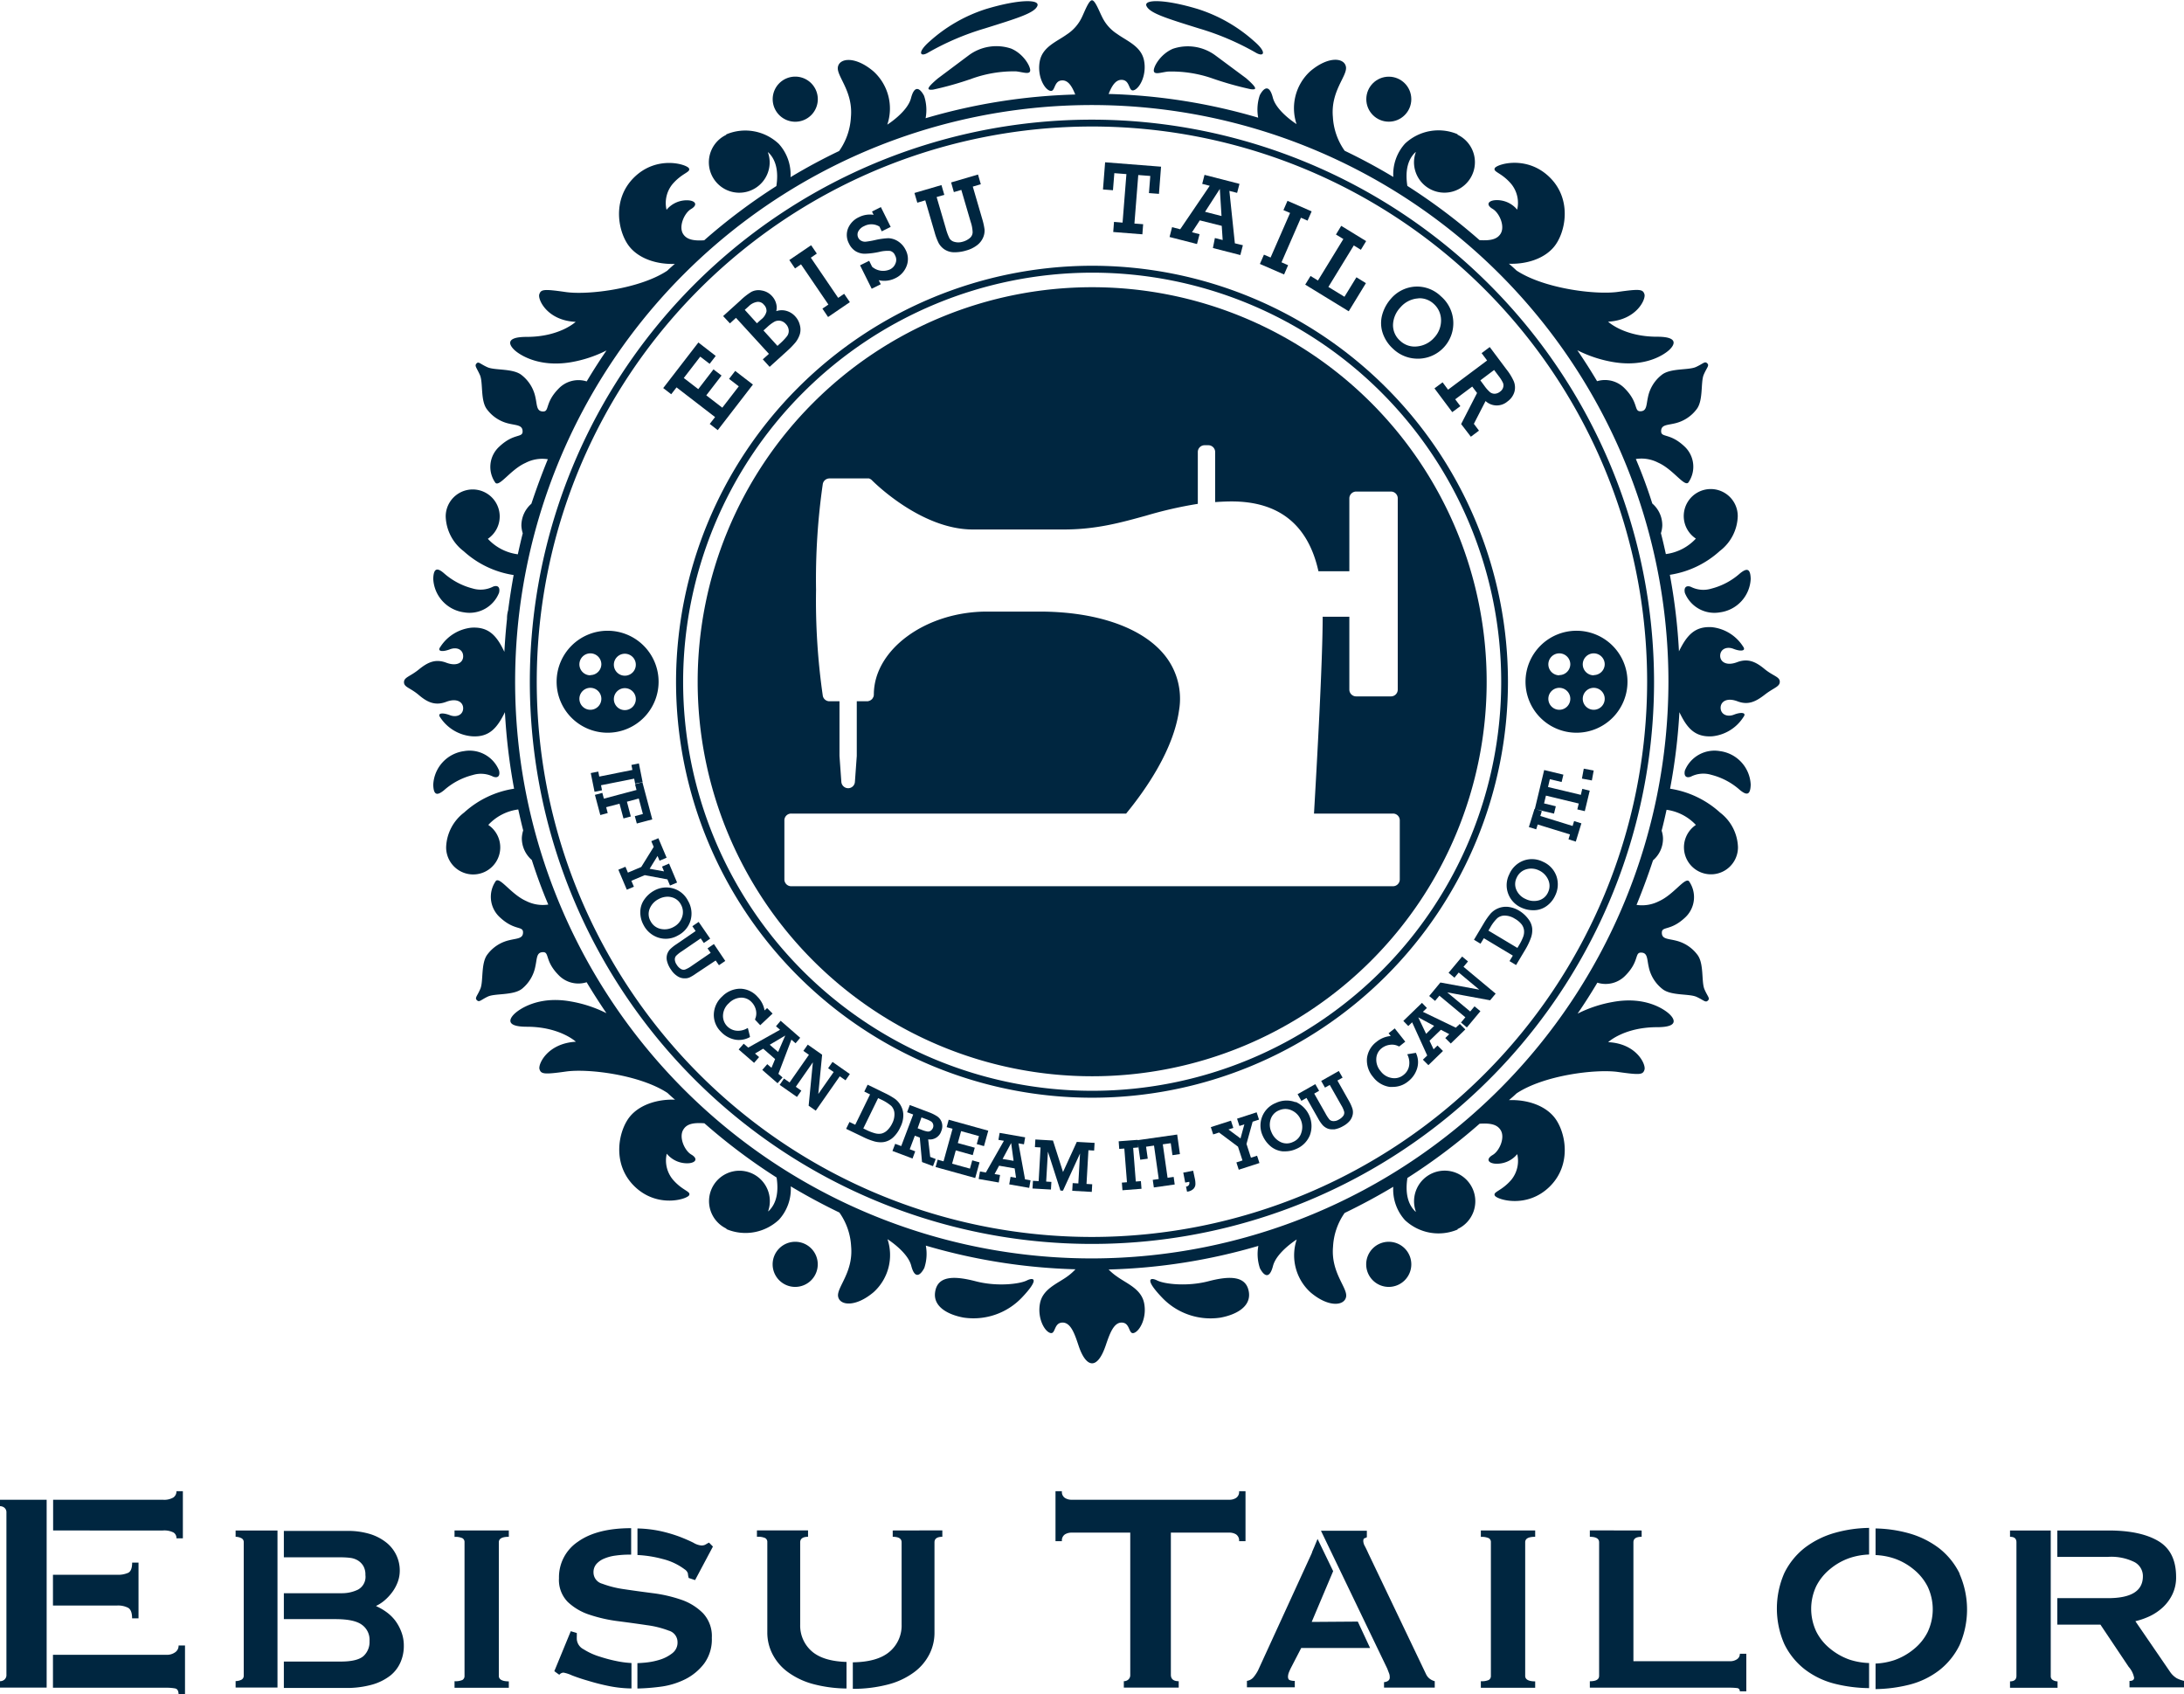 <svg xmlns="http://www.w3.org/2000/svg" viewBox="0 0 397.94 308.72"><defs><style>.cls-1{fill:#002640;}</style></defs><g id="レイヤー_2" data-name="レイヤー 2"><g id="背景"><path class="cls-1" d="M82.82,306.31a3.17,3.17,0,0,0,1.43-.22.82.82,0,0,0,.39-.75V281a.8.8,0,0,0-.39-.75,3,3,0,0,0-1.43-.23v-1.17h9.89V280c-1.21,0-1.82.32-1.82,1v24.34c0,.65.61,1,1.82,1v1.17H82.82Z"/><path class="cls-1" d="M213.34,305.14c0,.78.48,1.17,1.43,1.17v1.17h-10v-1.17a1.22,1.22,0,0,0,.81-.29,1.08,1.08,0,0,0,.36-.88v-25.9H195.18a2.29,2.29,0,0,0-1.14.32,1.31,1.31,0,0,0-.55,1.24h-1.17v-9.11h1.17a1.29,1.29,0,0,0,.55,1.23,2.2,2.2,0,0,0,1.14.33h28.9a2.2,2.2,0,0,0,1.14-.33,1.31,1.31,0,0,0,.55-1.23h1.17v9.11h-1.17a1.34,1.34,0,0,0-.55-1.24,2.29,2.29,0,0,0-1.14-.32H213.34Z"/><path class="cls-1" d="M299.12,278.85V280c-1,0-1.5.32-1.5,1v21.67h17.57a2.22,2.22,0,0,0,1.3-.36,1.14,1.14,0,0,0,.52-1h1.18v6.84H317a.53.53,0,0,0-.52-.59,11.28,11.28,0,0,0-1.3-.07H289.68v-1.17c1.13,0,1.69-.32,1.69-1V281c0-.66-.56-1-1.69-1v-1.17Z"/><path class="cls-1" d="M0,273.25v1.17a1.28,1.28,0,0,1,.81.29,1.08,1.08,0,0,1,.36.88v29.55a1.08,1.08,0,0,1-.36.88,1.22,1.22,0,0,1-.81.29v1.17H8.5V273.25Z"/><path class="cls-1" d="M29.68,278.85a3.73,3.73,0,0,1,1.92.36,1.17,1.17,0,0,1,.55,1.07h1.17v-8.59H32.15a1.35,1.35,0,0,1-.55,1.14,3.28,3.28,0,0,1-1.92.42h-20v5.6Z"/><path class="cls-1" d="M21.35,292.52a4,4,0,0,1,2,.42q.72.42.72,1.92h1.17V284.7H24.08q0,1.5-.72,1.86a4.54,4.54,0,0,1-2,.36H9.65v5.6Z"/><path class="cls-1" d="M32.54,299.8a1.44,1.44,0,0,1-.62,1.24,2.56,2.56,0,0,1-1.59.46H9.65v6H30.33a8.46,8.46,0,0,1,1.59.13c.42.09.62.46.62,1.11h1.17V299.8Z"/><path class="cls-1" d="M42.93,278.85V280a2.29,2.29,0,0,1,1,.23.77.77,0,0,1,.48.75v24.34a.79.79,0,0,1-.48.75,2.42,2.42,0,0,1-1,.22v1.17h7.63V278.85Z"/><path class="cls-1" d="M73.13,297.33A8.27,8.27,0,0,0,72,295.25a7.71,7.71,0,0,0-1.62-1.56,10.08,10.08,0,0,0-1.83-1.05v-.06a7,7,0,0,0,1.53-1,9.14,9.14,0,0,0,1.37-1.47,7.47,7.47,0,0,0,1-1.82,6,6,0,0,0,.39-2.18,6.49,6.49,0,0,0-2.37-5,9.11,9.11,0,0,0-3-1.6,13.75,13.75,0,0,0-4.26-.58H51.72v4.81H62.26a13.61,13.61,0,0,1,1.56.1,3.53,3.53,0,0,1,1.37.46,3,3,0,0,1,1,1,3.11,3.11,0,0,1,.39,1.66,2.65,2.65,0,0,1-1.36,2.67,6.68,6.68,0,0,1-2.93.65H51.72V295h9.37c2.25,0,3.86.32,4.81,1a3.36,3.36,0,0,1,1.43,3,3.47,3.47,0,0,1-1.1,2.73c-.74.65-2.11,1-4.1,1H51.72v4.81H62.91a17.18,17.18,0,0,0,4.91-.61,9.73,9.73,0,0,0,3.32-1.66A6.36,6.36,0,0,0,73,302.8a7.37,7.37,0,0,0,.58-2.93A7,7,0,0,0,73.13,297.33Z"/><path class="cls-1" d="M337,302.38a11.53,11.53,0,0,1-3.54-2,9.45,9.45,0,0,1-2.51-3.09,9.7,9.7,0,0,1,0-8.33,9.66,9.66,0,0,1,2.51-3.09,11.31,11.31,0,0,1,3.54-2,12.41,12.41,0,0,1,3.56-.64v-4.85a24.09,24.09,0,0,0-6.23.9,16.39,16.39,0,0,0-5.5,2.73,13.25,13.25,0,0,0-3.71,4.59,16.09,16.09,0,0,0,0,12.95,13.07,13.07,0,0,0,3.71,4.59,15,15,0,0,0,5.5,2.64,26.49,26.49,0,0,0,6.23.79V303A12.76,12.76,0,0,1,337,302.38Z"/><path class="cls-1" d="M357.05,286.69a13.25,13.25,0,0,0-3.71-4.59,16.39,16.39,0,0,0-5.5-2.73,24.15,24.15,0,0,0-6.1-.89v4.85a12.28,12.28,0,0,1,3.43.63,11.31,11.31,0,0,1,3.54,2,9.66,9.66,0,0,1,2.51,3.09,9.7,9.7,0,0,1,0,8.33,9.45,9.45,0,0,1-2.51,3.09,11.53,11.53,0,0,1-3.54,2,12.65,12.65,0,0,1-3.43.63v4.65a26.66,26.66,0,0,0,6.1-.79,15,15,0,0,0,5.5-2.64,13.07,13.07,0,0,0,3.71-4.59,16.09,16.09,0,0,0,0-12.95Z"/><path class="cls-1" d="M366.24,278.85V280c.78,0,1.17.32,1.17,1v24.34c0,.65-.39,1-1.17,1v1.17h8.66v-1.17a1.74,1.74,0,0,1-.82-.22.8.8,0,0,1-.42-.75V296h0V278.85Z"/><path class="cls-1" d="M396.6,305.76a3.93,3.93,0,0,1-1.14-1.07l-6.38-9.31a13.68,13.68,0,0,0,2.67-.94,9.59,9.59,0,0,0,2.38-1.63,7.89,7.89,0,0,0,1.72-2.38,7.08,7.08,0,0,0,.65-3.12q0-4.62-3.25-6.54t-9.05-1.92h-9.34v4.81h9.21a9.51,9.51,0,0,1,4.85.95,2.89,2.89,0,0,1,1.53,2.57c0,2.69-2.12,4-6.38,4h-9.21V296h7.85l5.14,7.68a4.21,4.21,0,0,1,1,2c0,.39-.28.58-.84.58v1.17h10v-1.17A5.47,5.47,0,0,1,396.6,305.76Z"/><path class="cls-1" d="M120.76,284.05a11.05,11.05,0,0,1,4,1.89,1.35,1.35,0,0,1,.59.78c0,.26.08.52.13.78l1.17.39,3.25-6.11-.71-.72a7,7,0,0,0-.65.36,1.51,1.51,0,0,1-.78.16,3.41,3.41,0,0,1-1.4-.49c-.63-.32-1.45-.68-2.44-1.07a26.46,26.46,0,0,0-3.68-1.08,22.44,22.44,0,0,0-4.09-.46v4.84A21.4,21.4,0,0,1,120.76,284.05Z"/><path class="cls-1" d="M112.78,302.73a27.28,27.28,0,0,1-3.45-.88,11.93,11.93,0,0,1-3-1.36,2.24,2.24,0,0,1-1.23-1.79,6.13,6.13,0,0,1,0-.62c0-.2,0-.38,0-.55L104,297.2l-3,7.29.91.65a1,1,0,0,1,.78-.39,6.42,6.42,0,0,1,1.5.49c.82.32,1.83.67,3,1a39.1,39.1,0,0,0,4,1,21.89,21.89,0,0,0,3.87.39V303A17.83,17.83,0,0,1,112.78,302.73Z"/><path class="cls-1" d="M124.14,291.47a25.79,25.79,0,0,0-5.21-1.2c-1.86-.24-3.6-.48-5.2-.72a18.71,18.71,0,0,1-4-1,2.13,2.13,0,0,1-1.59-2.05,2.27,2.27,0,0,1,.52-1.53,3.79,3.79,0,0,1,1.43-1,7.78,7.78,0,0,1,2.09-.55,17.64,17.64,0,0,1,2.47-.17H115v-4.82h0q-6.25,0-9.7,2.47a7.77,7.77,0,0,0-3.45,6.64,5.71,5.71,0,0,0,1.6,4.33,10.46,10.46,0,0,0,4,2.34,27.06,27.06,0,0,0,5.21,1.17c1.86.24,3.6.48,5.2.72a17.43,17.43,0,0,1,4,1,2.17,2.17,0,0,1,1.59,2.08,2.42,2.42,0,0,1-.91,2,7,7,0,0,1-2.21,1.18,12.79,12.79,0,0,1-2.64.55c-.58.06-1.09.09-1.55.11v4.62a37.65,37.65,0,0,0,4.09-.31,14.25,14.25,0,0,0,4.59-1.36,10,10,0,0,0,3.48-2.87,7.46,7.46,0,0,0,1.4-4.68,6.1,6.1,0,0,0-1.6-4.49A10.22,10.22,0,0,0,124.14,291.47Z"/><path class="cls-1" d="M252.76,304c.14.35.24.63.33.85a1.88,1.88,0,0,1,.13.72.73.73,0,0,1-.36.71,1.42,1.42,0,0,1-.68.2v1h9.24v-1.17a2.68,2.68,0,0,1-.84-.39,2.27,2.27,0,0,1-.72-.84L249.31,283c-.21-.48-.42-.9-.61-1.27a2.06,2.06,0,0,1-.3-.95c0-.3.08-.47.23-.52a1.23,1.23,0,0,0,.42-.19v-1.17h-8.36Z"/><path class="cls-1" d="M239,295.51l3.91-9.25-2.84-5.87-.57,1.38a.08.08,0,0,1,0,0l-.43,1,0,.08h0l-.16.36-9.7,21.16a7,7,0,0,1-.74,1.13,1.94,1.94,0,0,1-1.27.75v1.17h8.72v-1.17a2.44,2.44,0,0,1-.91-.13c-.22-.08-.33-.3-.33-.65a2.41,2.41,0,0,1,.16-.75,10.27,10.27,0,0,1,.43-.94l1.82-3.52h12.55l-2.24-4.81Z"/><path class="cls-1" d="M162.66,278.85V280c1.08,0,1.62.33,1.62,1V296a6.22,6.22,0,0,1-2.27,5c-1.46,1.21-3.68,1.83-6.62,1.87v4.83a25.09,25.09,0,0,0,6.45-.8,13.81,13.81,0,0,0,4.75-2.25,9.34,9.34,0,0,0,2.77-3.29,8.6,8.6,0,0,0,.91-3.87V281c0-.66.48-1,1.43-1v-1.17Z"/><path class="cls-1" d="M148.08,301a6.2,6.2,0,0,1-2.28-5V281c0-.65.48-1,1.43-1v-1.17h-9.31V280a3.21,3.21,0,0,1,1.5.23.8.8,0,0,1,.39.75v16.46a8.6,8.6,0,0,0,.91,3.87,9.34,9.34,0,0,0,2.77,3.29,13.9,13.9,0,0,0,4.75,2.25,24.51,24.51,0,0,0,6,.79v-4.84C151.53,302.72,149.46,302.12,148.08,301Z"/><path class="cls-1" d="M269.82,306.31a3.19,3.19,0,0,0,1.44-.22.82.82,0,0,0,.39-.75V281a.8.8,0,0,0-.39-.75,3.16,3.16,0,0,0-1.44-.23v-1.17h9.9V280c-1.22,0-1.82.32-1.82,1v24.34c0,.65.6,1,1.82,1v1.17h-9.9Z"/><path class="cls-1" d="M144.89,22.18a4.11,4.11,0,1,0-4.1-4.11A4.11,4.11,0,0,0,144.89,22.18Z"/><path class="cls-1" d="M84.57,111.57A5.78,5.78,0,0,0,90.93,108c.25-1.05-.28-1.43-1.08-1.12a5,5,0,0,1-3.72.34,12.63,12.63,0,0,1-5.25-2.79c-1.16-1-1.87-1-1.94,1A6.47,6.47,0,0,0,84.57,111.57Z"/><circle class="cls-1" cx="253.05" cy="18.07" r="4.1"/><path class="cls-1" d="M321.51,121.89c-1.57-1.3-3-2-5-1.24s-3.14-.11-3.08-1.25,1.19-1.67,2.43-1.18,2.38.43,1.73-.44a7.71,7.71,0,0,0-5.67-3.51c-3.18-.2-4.6,1.56-6,4.4a106.37,106.37,0,0,0-1.66-13.94,17.46,17.46,0,0,0,9.1-4.34,8.26,8.26,0,0,0,3.27-6.34A4.92,4.92,0,1,0,309,98.13a9,9,0,0,1-5.47,2.82c-.28-1.28-.57-2.55-.9-3.81a5,5,0,0,0,.25-1.4,5.22,5.22,0,0,0-1.82-4c-.87-2.75-1.87-5.46-3-8.11a6.63,6.63,0,0,1,4.08.67c2.69,1.19,4.73,4.4,5.48,3.63a5.05,5.05,0,0,0-.73-6.62c-2.64-2.47-4.21-1.53-4.22-2.73s1.07-1.1,2.48-1.44a6.89,6.89,0,0,0,4-2.6c1.23-1.6.7-4.91,1.28-6.27s1.07-1.65.63-2.08-.71.07-2.06.68-4.67.17-6.23,1.44a6.85,6.85,0,0,0-2.51,4.1c-.31,1.42-.19,2.51-1.38,2.52s-.29-1.57-2.83-4.15A5,5,0,0,0,291,69.45q-1.71-2.88-3.6-5.64a22.9,22.9,0,0,0,6.5,2.15C300,67,303.38,64.45,304.1,63.8s2.23-2.45-2.16-2.45c-6.05,0-8.93-2.74-8.93-2.74,5.18-.28,6.91-4.1,6.62-5s-.79-1-4.82-.43-13.45-.57-18.49-3.89c-.44-.42-.91-.84-1.39-1.24h0c3.21.12,6.43-.91,8.22-3.08,2.08-2.51,3.39-8.57-.79-12.67s-9.65-2.38-10-1.66,1.23.79,3,2.88a5.44,5.44,0,0,1,1.08,4.68,4.78,4.78,0,0,0-4.11-1.72c-1.22.14-1.58.86-.36,1.58s2.31,3.17,1.44,4.54c-.6.94-1.7,1.29-3.83,1.15a107.51,107.51,0,0,0-13.15-9.88c-.4-2.57,0-4.63,1.33-6a2.11,2.11,0,0,1,.23-.19,5.44,5.44,0,0,0-.35,1.86,5.55,5.55,0,1,0,7.93-5l0-.09A8.91,8.91,0,0,0,256,26.17a8.35,8.35,0,0,0-2.13,6.07q-4.31-2.59-8.86-4.77a11.74,11.74,0,0,1-2.15-6.16c-.43-4.75,2.67-7.48,2.38-9.14s-3.17-2-6.48.79a9.13,9.13,0,0,0-2.52,9.65s-3.67-2.3-4.32-4.82-1.66-1.8-2.38-.44a8.21,8.21,0,0,0-.29,4.09A106.65,106.65,0,0,0,202,17.12c.57-1.45,1.27-2.63,2.42-2.57,1.59.07,1.15,2.3,2.23,1.87s2.31-2.81,1.8-5.4-3.09-3.53-4.89-4.83A7.57,7.57,0,0,1,200.77,3c-.51-1-1.23-2.95-1.8-2.95s-1.3,1.94-1.8,3a7.64,7.64,0,0,1-2.81,3.24c-1.8,1.3-4.39,2.23-4.9,4.83s.72,5,1.8,5.4.65-1.8,2.24-1.87c1.15-.06,1.84,1.12,2.42,2.57a106.73,106.73,0,0,0-27.27,4.32,8.12,8.12,0,0,0-.28-4.09c-.72-1.36-1.73-2.08-2.38.44s-4.32,4.82-4.32,4.82A9.15,9.15,0,0,0,159.15,13c-3.31-2.81-6.19-2.45-6.48-.79s2.81,4.39,2.37,9.14a11.73,11.73,0,0,1-2.14,6.16q-4.56,2.18-8.86,4.77a8.3,8.3,0,0,0-2.14-6.07,8.89,8.89,0,0,0-9.58-1.72l0,.08a5.54,5.54,0,1,0,7.92,5,5.43,5.43,0,0,0-.34-1.86c.07.06.16.12.23.19,1.3,1.35,1.73,3.41,1.33,6a106.75,106.75,0,0,0-13.15,9.88c-2.13.14-3.24-.21-3.84-1.15-.86-1.37.22-3.82,1.44-4.54s.87-1.44-.36-1.58a4.76,4.76,0,0,0-4.1,1.72,5.44,5.44,0,0,1,1.08-4.68c1.8-2.09,3.38-2.16,3-2.88s-5.83-2.45-10,1.66-2.86,10.16-.79,12.67c1.79,2.17,5,3.2,8.22,3.08h0c-.48.4-.94.82-1.38,1.24-5,3.32-14.46,4.47-18.49,3.89s-4.54-.5-4.83.43,1.44,4.76,6.63,5c0,0-2.88,2.74-8.93,2.74-4.39,0-2.88,1.8-2.16,2.45S97.94,67,104,66a22.86,22.86,0,0,0,6.51-2.15q-1.89,2.76-3.61,5.64a5,5,0,0,0-5.13,1.33c-2.53,2.58-1.62,4.17-2.82,4.15s-1.07-1.1-1.38-2.52a6.9,6.9,0,0,0-2.51-4.1c-1.56-1.27-4.88-.83-6.24-1.44s-1.61-1.11-2-.68,0,.71.62,2.08.06,4.67,1.29,6.27a6.87,6.87,0,0,0,4,2.6c1.41.34,2.5.25,2.49,1.44s-1.58.26-4.22,2.73a5,5,0,0,0-.73,6.62c.75.77,2.79-2.44,5.48-3.63a6.6,6.6,0,0,1,4.07-.67c-1.09,2.65-2.08,5.36-3,8.11a5.29,5.29,0,0,0-1.82,4,5.65,5.65,0,0,0,.25,1.39c-.33,1.26-.61,2.54-.9,3.82a9,9,0,0,1-5.46-2.82,4.92,4.92,0,1,0-7.68-4.08,8.27,8.27,0,0,0,3.28,6.34,17.42,17.42,0,0,0,9.1,4.34q-.58,3.17-1,6.41a5.42,5.42,0,0,0-.21,1.46v.12q-.32,3-.48,6c-1.35-2.84-2.77-4.6-6-4.4a7.71,7.71,0,0,0-5.67,3.51c-.65.87.49.92,1.73.44s2.37,0,2.43,1.18-1.08,2-3.08,1.25-3.4-.06-5,1.24-2.7,1.4-2.7,2.32,1.14,1,2.7,2.33,3,2,5,1.24,3.13.11,3.08,1.24-1.19,1.67-2.43,1.19-2.38-.43-1.73.43A7.65,7.65,0,0,0,86,134.15c3.18.21,4.6-1.55,6-4.39a108.31,108.31,0,0,0,1.67,13.94,17.42,17.42,0,0,0-9.1,4.34,8.27,8.27,0,0,0-3.28,6.33,4.93,4.93,0,1,0,7.68-4.07,9,9,0,0,1,5.46-2.82c.29,1.27.57,2.55.9,3.81a5.65,5.65,0,0,0-.25,1.4,5.25,5.25,0,0,0,1.82,4c.88,2.76,1.87,5.46,3,8.12a6.74,6.74,0,0,1-4.07-.67c-2.69-1.2-4.73-4.41-5.48-3.64a5.05,5.05,0,0,0,.73,6.63c2.64,2.47,4.2,1.53,4.22,2.72s-1.08,1.1-2.49,1.45a6.87,6.87,0,0,0-4,2.6c-1.23,1.59-.7,4.9-1.29,6.27s-1.06,1.64-.62,2.07.7-.06,2-.67,4.68-.17,6.24-1.44A6.92,6.92,0,0,0,97.56,176c.31-1.42.18-2.5,1.38-2.52s.29,1.58,2.82,4.16a5,5,0,0,0,5.13,1.32q1.73,2.88,3.61,5.64a23.17,23.17,0,0,0-6.51-2.14c-6-1.08-9.43,1.51-10.15,2.16s-2.23,2.45,2.16,2.45c6,0,8.93,2.73,8.93,2.73-5.19.29-6.91,4.11-6.63,5s.8,1,4.83.43,13.45.58,18.49,3.9q.66.63,1.38,1.23h0c-3.2-.12-6.43.9-8.22,3.07-2.07,2.52-3.38,8.57.79,12.68s9.65,2.37,10,1.65-1.22-.79-3-2.88a5.44,5.44,0,0,1-1.08-4.68,4.77,4.77,0,0,0,4.1,1.73c1.23-.14,1.59-.86.36-1.58s-2.3-3.17-1.44-4.54c.6-1,1.71-1.3,3.84-1.15a106.75,106.75,0,0,0,13.15,9.88c.4,2.57,0,4.63-1.33,6-.07.07-.16.12-.23.19a5.54,5.54,0,1,0-7.58,3.12l0,.09a8.91,8.91,0,0,0,9.58-1.72,8.3,8.3,0,0,0,2.14-6.07q4.31,2.58,8.86,4.77a11.7,11.7,0,0,1,2.14,6.15c.44,4.75-2.66,7.49-2.37,9.15s3.17,2,6.48-.8a9.13,9.13,0,0,0,2.52-9.64s3.67,2.3,4.32,4.82,1.66,1.8,2.38.43a8.08,8.08,0,0,0,.28-4.08,106.79,106.79,0,0,0,27.27,4.31,9.88,9.88,0,0,1-1.56,1.36c-1.8,1.29-4.39,2.23-4.9,4.82s.72,5,1.8,5.4.65-1.8,2.24-1.87,2.3,2.16,3,4.25,1.58,3.17,2.45,3.17,1.73-1.08,2.45-3.17,1.44-4.32,3-4.25,1.15,2.3,2.23,1.87,2.31-2.81,1.8-5.4-3.09-3.53-4.89-4.82A9.88,9.88,0,0,1,202,231.3,106.65,106.65,0,0,0,229.28,227a8.16,8.16,0,0,0,.29,4.08c.72,1.37,1.73,2.09,2.38-.43s4.32-4.82,4.32-4.82a9.11,9.11,0,0,0,2.52,9.64c3.31,2.81,6.19,2.45,6.48.8s-2.81-4.4-2.38-9.15A11.71,11.71,0,0,1,245,221q4.54-2.19,8.86-4.77a8.35,8.35,0,0,0,2.13,6.07,8.93,8.93,0,0,0,9.59,1.72l0-.09a5.58,5.58,0,1,0-7.58-3.12c-.08-.07-.16-.12-.23-.19-1.31-1.35-1.73-3.41-1.33-6a107.51,107.51,0,0,0,13.15-9.88c2.13-.15,3.23.2,3.83,1.15.87,1.37-.21,3.82-1.44,4.54s-.86,1.44.36,1.58a4.79,4.79,0,0,0,4.11-1.73,5.44,5.44,0,0,1-1.08,4.68c-1.8,2.09-3.39,2.16-3,2.88s5.84,2.45,10-1.65,2.87-10.16.79-12.68c-1.79-2.17-5-3.19-8.22-3.07h0c.48-.4.95-.81,1.39-1.23,5-3.32,14.46-4.47,18.49-3.9s4.54.51,4.82-.43-1.44-4.75-6.62-5c0,0,2.88-2.73,8.93-2.73,4.39,0,2.88-1.8,2.16-2.45s-4.11-3.24-10.16-2.16a23.21,23.21,0,0,0-6.5,2.14q1.89-2.76,3.6-5.64a5,5,0,0,0,5.13-1.32c2.54-2.58,1.63-4.17,2.83-4.16s1.07,1.1,1.38,2.52a6.88,6.88,0,0,0,2.51,4.11c1.56,1.27,4.88.82,6.23,1.44s1.62,1.1,2.06.67-.05-.7-.63-2.07-.05-4.68-1.28-6.27a6.89,6.89,0,0,0-4-2.6c-1.41-.35-2.5-.25-2.48-1.45s1.58-.25,4.22-2.72a5.06,5.06,0,0,0,.73-6.63c-.75-.77-2.79,2.44-5.48,3.64a6.77,6.77,0,0,1-4.08.67c1.09-2.66,2.09-5.36,3-8.12a5.18,5.18,0,0,0,1.82-4,4.86,4.86,0,0,0-.25-1.4c.33-1.26.62-2.54.9-3.81A9,9,0,0,1,309,150.3a4.92,4.92,0,1,0,7.67,4.07,8.26,8.26,0,0,0-3.27-6.33,17.46,17.46,0,0,0-9.1-4.34A106.78,106.78,0,0,0,306,129.76c1.36,2.84,2.78,4.6,6,4.39a7.65,7.65,0,0,0,5.67-3.51c.65-.86-.49-.92-1.73-.43s-2.38-.05-2.43-1.19,1.08-2,3.08-1.24,3.4,0,5-1.24,2.7-1.41,2.7-2.33S323.07,123.18,321.51,121.89ZM199,229.28A105.07,105.07,0,1,1,304,124.21,105.18,105.18,0,0,1,199,229.28Z"/><path class="cls-1" d="M308.09,106.92c-.8-.31-1.33.07-1.09,1.12a5.8,5.8,0,0,0,6.37,3.53,6.45,6.45,0,0,0,5.62-6.11c-.06-2-.77-1.94-1.94-1a12.52,12.52,0,0,1-5.24,2.79A5,5,0,0,1,308.09,106.92Z"/><path class="cls-1" d="M187.09,233.3c-1.3.65-5.4,1.16-9.29.15s-7-1.08-7.42,2c-.37,2.69,2.45,4.11,5.19,4.61a12.17,12.17,0,0,0,10.58-3.6C189.46,233,188.38,232.66,187.09,233.3Z"/><path class="cls-1" d="M144.89,226.25a4.11,4.11,0,1,0,4.11,4.1A4.1,4.1,0,0,0,144.89,226.25Z"/><path class="cls-1" d="M89.85,141.5c.8.31,1.33-.06,1.08-1.12a5.79,5.79,0,0,0-6.36-3.53A6.48,6.48,0,0,0,78.94,143c.07,2,.78,1.93,1.94,1a12.52,12.52,0,0,1,5.25-2.79A5,5,0,0,1,89.85,141.5Z"/><path class="cls-1" d="M220.14,233.45c-3.89,1-8,.5-9.29-.15s-2.38-.28.94,3.17a12.16,12.16,0,0,0,10.58,3.6c2.74-.5,5.56-1.92,5.19-4.61C227.12,232.37,224,232.44,220.14,233.45Z"/><path class="cls-1" d="M253.05,226.25a4.11,4.11,0,1,0,4.1,4.1A4.11,4.11,0,0,0,253.05,226.25Z"/><path class="cls-1" d="M313.37,136.85a5.82,5.82,0,0,0-6.37,3.53c-.24,1.06.29,1.43,1.09,1.12a5,5,0,0,1,3.72-.33,12.41,12.41,0,0,1,5.24,2.79c1.17.94,1.88,1,1.94-1A6.45,6.45,0,0,0,313.37,136.85Z"/><path class="cls-1" d="M123.18,124.21A75.79,75.79,0,1,0,199,48.42,75.88,75.88,0,0,0,123.18,124.21ZM199,49.68a74.53,74.53,0,1,1-74.53,74.53A74.62,74.62,0,0,1,199,49.68Z"/><path class="cls-1" d="M199,21.8A102.42,102.42,0,1,0,301.38,124.21,102.53,102.53,0,0,0,199,21.8Zm0,203.57A101.16,101.16,0,1,1,300.12,124.21,101.27,101.27,0,0,1,199,225.37Z"/><polygon class="cls-1" points="123.27 70.58 130.29 75.99 129.32 77.24 130.78 78.37 137.09 70.19 137.19 70.07 133.96 67.58 132.84 69.03 134.61 70.39 131.61 74.28 128.69 72.03 131.37 68.55 131.47 68.42 130 67.3 127.23 70.9 124.59 68.87 127.59 64.98 129.3 66.29 130.41 64.85 127.25 62.4 120.94 70.58 120.84 70.7 122.3 71.83 123.27 70.58"/><path class="cls-1" d="M134.1,57.91l6,6.56-1.11,1,1.24,1.37,3.2-2.9a14.51,14.51,0,0,0,1.55-1.6,4.74,4.74,0,0,0,.76-1.46,3.07,3.07,0,0,0,0-1.65,3.52,3.52,0,0,0-.83-1.57,3.41,3.41,0,0,0-1.74-1.05,3.1,3.1,0,0,0-1.73.08,2.6,2.6,0,0,0,0-1.3,3.23,3.23,0,0,0-.79-1.46,3.19,3.19,0,0,0-1.86-1,2.82,2.82,0,0,0-1.89.25,11.67,11.67,0,0,0-2,1.57l-3.14,2.84L133,58.92Zm1.6-1.46.74-.66A2.73,2.73,0,0,1,138,55a1.35,1.35,0,0,1,1.18.51,1.57,1.57,0,0,1,.48,1.24,2.63,2.63,0,0,1-1,1.48l-.74.67Zm6.35,6.21-.39.36-2.55-2.81.67-.6a6.89,6.89,0,0,1,1.33-1,1.67,1.67,0,0,1,1.07-.16,1.78,1.78,0,0,1,1,.58,1.87,1.87,0,0,1,.53,1.14,1.58,1.58,0,0,1-.3,1.07A10.29,10.29,0,0,1,142.05,62.66Z"/><polygon class="cls-1" points="145.95 48.16 150.94 55.49 149.85 56.23 150.88 57.76 154.85 55.05 153.81 53.53 152.72 54.27 147.74 46.95 148.83 46.2 147.79 44.68 143.82 47.38 144.86 48.91 145.95 48.16"/><path class="cls-1" d="M155.9,45.77a3.24,3.24,0,0,0,1.7.46h0a14.57,14.57,0,0,0,2.59-.33,6.15,6.15,0,0,1,2-.18,1.31,1.31,0,0,1,.9.82,1.63,1.63,0,0,1,.08,1.44,2,2,0,0,1-1,1.1,3.07,3.07,0,0,1-3.27-.48l-.53-1.08-1.66.82,2.12,4.27,1.65-.82-.37-.74a4.5,4.5,0,0,0,3-.35,4.06,4.06,0,0,0,2.07-2.21,3.52,3.52,0,0,0-.16-2.94,3.88,3.88,0,0,0-1.4-1.59,3.49,3.49,0,0,0-1.75-.56h0a13.28,13.28,0,0,0-2.47.35,15.88,15.88,0,0,1-1.69.29,1.49,1.49,0,0,1-.78-.17,1.26,1.26,0,0,1-.56-.58,1.28,1.28,0,0,1,0-1.1,2.17,2.17,0,0,1,1.1-1,2.8,2.8,0,0,1,2.77.09l.42.87,1.63-.81-1.79-3.61-1.62.81.3.6a4.44,4.44,0,0,0-2.66.42,3.88,3.88,0,0,0-2,2.05,3.29,3.29,0,0,0,.18,2.78A3.23,3.23,0,0,0,155.9,45.77Z"/><path class="cls-1" d="M168.59,36.5l1.7,5.81a10.88,10.88,0,0,0,.75,2,3.36,3.36,0,0,0,1,1.1,3.25,3.25,0,0,0,1.68.55l.37,0a7.23,7.23,0,0,0,2-.33,5.59,5.59,0,0,0,2-1,3.47,3.47,0,0,0,1.07-1.42,3.13,3.13,0,0,0,.23-1.41A12,12,0,0,0,179,40l-1.75-6,1.46-.43-.51-1.77-4.9,1.44L173.8,35l1.36-.4,1.7,5.81a6.58,6.58,0,0,1,.36,1.9,1.42,1.42,0,0,1-.44,1,3.38,3.38,0,0,1-1.44.75,2.62,2.62,0,0,1-1.46,0,1.48,1.48,0,0,1-.87-.62,9.37,9.37,0,0,1-.67-1.81l-1.68-5.73,1.4-.4-.52-1.78-4.92,1.44.52,1.77Z"/><polygon class="cls-1" points="203.04 31.55 205.24 31.72 204.54 40.56 202.98 40.43 202.84 42.27 208.15 42.69 208.29 40.85 206.7 40.73 207.4 31.89 209.59 32.06 209.36 35.02 209.34 35.18 211.17 35.32 211.54 30.52 211.56 30.37 201.36 29.57 200.97 34.52 202.79 34.66 203.04 31.55"/><path class="cls-1" d="M218.57,42.67l-1.38-.35,1.42-2.17,4,1,.17,2.58-1.42-.36L221,45.19l5,1.28.46-1.79L225,44.33l-1-9.55,1.41.36.43-1.64-6.37-1.64-.42,1.64,1.37.35-5.38,7.92-1.48-.38-.46,1.79,5,1.28Zm4-3.31-3-.77,2.69-4.17Z"/><polygon class="cls-1" points="234.7 48.32 233.5 47.79 237.04 39.67 238.25 40.2 238.99 38.51 234.59 36.59 233.85 38.28 235.06 38.8 231.51 46.92 230.3 46.4 229.56 48.09 233.97 50.01 234.7 48.32"/><polygon class="cls-1" points="238.79 50.28 237.82 51.86 245.61 56.63 245.75 56.71 248.8 51.72 248.88 51.59 247.15 50.52 244.97 54.07 242.04 52.28 246.67 44.72 247.96 45.51 248.92 43.93 244.52 41.23 244.38 41.15 243.42 42.73 244.77 43.55 240.14 51.11 238.79 50.28"/><path class="cls-1" d="M253.82,63.54a6.46,6.46,0,0,0,4.43,1.81h.29a6.46,6.46,0,0,0,4-11.37,6.23,6.23,0,0,0-4.69-1.76,6.33,6.33,0,0,0-4.39,2.18,7.4,7.4,0,0,0-1.6,2.91,5.71,5.71,0,0,0,.07,3.35A6.77,6.77,0,0,0,253.82,63.54Zm4.78-9.2a3.8,3.8,0,0,1,2.61,1,4,4,0,0,1,1.36,3,4.57,4.57,0,0,1-1.25,3.18,4.73,4.73,0,0,1-3.05,1.59,3.83,3.83,0,0,1-3.13-1,3.76,3.76,0,0,1-1.32-3A4.85,4.85,0,0,1,255.17,56a4.65,4.65,0,0,1,3-1.61Z"/><path class="cls-1" d="M263.85,71l-1-1.34-1.48,1.1,3.24,4.33L266.09,74l-.94-1.25,3.1-2.32.88,1.17-2.9,5.66L268,79.57l1.48-1.11-.93-1.24,2.13-4.15a3,3,0,0,0,4,.07,3.29,3.29,0,0,0,1.25-1.72,3,3,0,0,0-.1-1.93,10,10,0,0,0-1.31-2.15l-3.08-4.11-1.48,1.11,1,1.34Zm5.88-1.7,2.51-1.89.85,1.13a6.46,6.46,0,0,1,.75,1.19,1.21,1.21,0,0,1,.05.84,1.4,1.4,0,0,1-.56.78,1.66,1.66,0,0,1-1,.39h0a1.34,1.34,0,0,1-.84-.29,6.38,6.38,0,0,1-1-1.12Z"/><polygon class="cls-1" points="109.51 143.07 115.55 141.87 115.73 142.78 117.09 142.5 116.41 139.09 115.05 139.37 115.23 140.28 109.19 141.49 109.01 140.58 107.64 140.85 108.33 144.26 109.69 143.99 109.51 143.07"/><polygon class="cls-1" points="112.88 146.43 113.6 149.12 114.94 148.76 114.23 146.07 116.39 145.49 117.14 148.31 115.67 148.7 116.03 150.04 118.85 149.29 117.05 142.52 115.7 142.87 115.98 143.93 110.03 145.51 109.75 144.46 108.4 144.82 109.38 148.5 110.73 148.14 110.45 147.07 112.88 146.43"/><polygon class="cls-1" points="117.47 159.45 121.61 160.22 122.08 161.34 123.37 160.8 121.91 157.34 120.63 157.89 120.99 158.76 118.37 158.29 119.81 155.95 120.17 156.82 121.46 156.27 119.96 152.72 118.67 153.26 119.11 154.3 116.84 157.96 114.41 158.99 113.96 157.92 112.67 158.46 114.21 162.1 115.5 161.56 115.04 160.48 117.47 159.45"/><path class="cls-1" d="M125.82,167.71a4.55,4.55,0,0,0-.45-3.57,4.41,4.41,0,0,0-2.74-2.28,4.53,4.53,0,0,0-3.47.43,5.18,5.18,0,0,0-1.75,1.58,3.92,3.92,0,0,0-.74,2.27,4.73,4.73,0,0,0,.59,2.39,4.63,4.63,0,0,0,2.75,2.32,4.44,4.44,0,0,0,3.55-.43A4.51,4.51,0,0,0,125.82,167.71Zm-1.54-.62a3.14,3.14,0,0,1-1.55,1.8,3.33,3.33,0,0,1-2.36.35,2.69,2.69,0,0,1-1.82-1.39,2.58,2.58,0,0,1-.19-2.24,3.37,3.37,0,0,1,1.63-1.79,3.45,3.45,0,0,1,1.64-.44,2.71,2.71,0,0,1,.69.08,2.6,2.6,0,0,1,1.76,1.37A2.76,2.76,0,0,1,124.28,167.09Z"/><path class="cls-1" d="M131,175.86l1.15-.78L130.08,172l-1.16.79.57.82L126,176a5.07,5.07,0,0,1-1.18.65.94.94,0,0,1-.71-.08,2.19,2.19,0,0,1-.8-.79,1.83,1.83,0,0,1-.35-.93,1,1,0,0,1,.22-.69,6.11,6.11,0,0,1,1.06-.84l3.43-2.35.57.84,1.16-.79-2.1-3.05-1.15.78.6.88-3.48,2.39a7.32,7.32,0,0,0-1.19.95,2.43,2.43,0,0,0-.53.93,2.37,2.37,0,0,0,0,1.27,4.67,4.67,0,0,0,.74,1.54,3.77,3.77,0,0,0,1.12,1.13,2.34,2.34,0,0,0,1.21.41h.16a2.06,2.06,0,0,0,.86-.16,7.61,7.61,0,0,0,1.16-.7L130.4,175Z"/><path class="cls-1" d="M136.65,188.85l-.39-1.56-.17.09a3.25,3.25,0,0,1-2,.4,2.74,2.74,0,0,1-1.63-.84,2.67,2.67,0,0,1-.72-2,3.12,3.12,0,0,1,1.08-2.17,3.24,3.24,0,0,1,2.17-1,2.55,2.55,0,0,1,2,.86,3,3,0,0,1,.75,1.43,2.62,2.62,0,0,1-.16,1.63l0,.1.94,1,2.25-2.12-1-1-.46.43a4.65,4.65,0,0,0-1.28-2.48,4.32,4.32,0,0,0-3.13-1.48h-.08a4.67,4.67,0,0,0-3.23,1.41,4.59,4.59,0,0,0-1.52,3.12,4.26,4.26,0,0,0,1.27,3.29,4.8,4.8,0,0,0,2.47,1.43,3.81,3.81,0,0,0,.82.09,4.17,4.17,0,0,0,2-.52Z"/><path class="cls-1" d="M141.83,195.65l2.37-6.23.76.66.84-1-3.56-3.1-.85,1,.74.64-5.8,3.25-.82-.71-.92,1.05,2.81,2.44.91-1.05-.74-.65,1.49-.88,2.17,1.89-.66,1.59-.77-.66-.91,1.05,2.79,2.42.91-1.05Zm-1.58-5.3,2.83-1.68-1.3,3Z"/><polygon class="cls-1" points="151.69 193.48 150.89 194.63 151.9 195.32 149.1 199.32 149.79 192.25 149.79 192.16 147.18 190.33 146.38 191.47 147.39 192.18 143.87 197.22 142.85 196.51 142.06 197.66 145.21 199.86 146.01 198.72 145 198.01 148.11 193.55 147.34 201.46 148.64 202.36 153.01 196.1 154.06 196.83 154.85 195.69 151.69 193.48"/><path class="cls-1" d="M164.07,205.32a4.78,4.78,0,0,0,.52-2,3.59,3.59,0,0,0-.42-1.81,3.91,3.91,0,0,0-1.06-1.27,13.09,13.09,0,0,0-1.88-1.08l-3.14-1.53-.61,1.25,1.05.52-2.7,5.53-1.05-.51-.61,1.25,3,1.44a12.09,12.09,0,0,0,2.18.86,4.56,4.56,0,0,0,1.13.15,4.07,4.07,0,0,0,.61-.05,3.34,3.34,0,0,0,1.65-.84A5.71,5.71,0,0,0,164.07,205.32ZM160,200.07l.52.25a8.06,8.06,0,0,1,1.87,1.17,2.1,2.1,0,0,1,.58,1.34,3.54,3.54,0,0,1-.4,1.84,4.27,4.27,0,0,1-.94,1.3,2.28,2.28,0,0,1-1.05.57,2.68,2.68,0,0,1-1.15-.06,8.9,8.9,0,0,1-1.66-.65l-.47-.23Z"/><path class="cls-1" d="M169.12,207.59a2.18,2.18,0,0,0,2.39-1.51,2.3,2.3,0,0,0,.1-1.52,2.15,2.15,0,0,0-.81-1.14,7.41,7.41,0,0,0-1.6-.79l-3.28-1.24-.15-.06-.49,1.31,1.11.42-2.18,5.75-1.1-.41-.5,1.3,3.51,1.32.15.06.49-1.31-1-.38.93-2.47.9.34.41,4.46,2,.75.49-1.3-1-.39Zm-1.22-4,.89.33a5.07,5.07,0,0,1,.89.42.93.93,0,0,1,.33.46,1,1,0,0,1,0,.64,1.17,1.17,0,0,1-.43.58.84.84,0,0,1-.57.14,4.53,4.53,0,0,1-1-.28l-.81-.31Z"/><polygon class="cls-1" points="177.15 211.41 176.73 212.92 173.48 212.02 174.15 209.6 177.24 210.46 177.61 209.11 174.52 208.26 175.12 206.09 178.37 206.99 177.97 208.45 179.29 208.82 180.07 206.01 172.86 204.01 172.49 205.36 173.56 205.66 171.92 211.59 170.85 211.29 170.47 212.63 177.69 214.63 178.48 211.78 177.15 211.41"/><path class="cls-1" d="M185.57,208.32l1,.17.22-1.27-4.65-.81-.22,1.27,1,.17-3.29,5.78-1.07-.19-.24,1.37,3.66.64.24-1.37-1-.17.82-1.52,2.84.49.25,1.71-1-.17-.24,1.37,3.64.64.24-1.38-1-.17Zm-.89,3.18-2-.34,1.56-2.9Z"/><polygon class="cls-1" points="193.69 213.54 191.89 207.9 191.86 207.8 188.65 207.61 188.57 209 189.6 209.06 189.25 215.2 188.21 215.14 188.13 216.54 191.49 216.73 191.57 215.34 190.62 215.28 190.94 209.83 193.22 216.92 193.68 216.94 196.79 210.16 196.48 215.62 195.45 215.56 195.37 216.96 198.93 217.16 199.01 215.77 197.97 215.71 198.32 209.57 199.36 209.63 199.44 208.23 196.2 208.05 193.69 213.54"/><polygon class="cls-1" points="213.63 210.47 214.99 210.27 214.49 206.71 207.41 207.72 207.3 207.74 207.29 207.68 203.83 207.94 203.93 209.33 204.86 209.26 205.34 215.4 204.41 215.47 204.52 216.86 207.99 216.59 207.88 215.2 206.95 215.27 206.47 209.14 207.4 209.06 207.35 208.41 207.76 211.3 209.13 211.11 208.82 208.93 210.27 208.72 211.13 214.81 210.04 214.97 210.24 216.35 214.04 215.81 213.85 214.43 212.74 214.59 211.87 208.49 213.32 208.29 213.63 210.47"/><path class="cls-1" d="M217.4,213.3l-1.8.35.35,1.81.73-.14a.66.66,0,0,1-.45.86l-.13,0,.18.92.16,0a1.92,1.92,0,0,0,1-.48,1.27,1.27,0,0,0,.37-.78,4.27,4.27,0,0,0-.1-1.09Z"/><polygon class="cls-1" points="227.93 210.93 227.12 208.42 228.24 204.37 229.4 203.99 228.97 202.66 225.4 203.82 225.83 205.15 226.73 204.85 226.03 207.42 223.83 205.79 224.72 205.5 224.29 204.18 220.62 205.36 221.05 206.69 222.12 206.34 225.57 208.92 226.39 211.43 225.28 211.79 225.71 213.12 229.48 211.9 229.05 210.57 227.93 210.93"/><path class="cls-1" d="M236.06,200.82a4.57,4.57,0,0,0-3.6.14,4.42,4.42,0,0,0-2.37,6,5.27,5.27,0,0,0,1.41,1.88,4,4,0,0,0,2.21.93,3.91,3.91,0,0,0,.49,0,4.81,4.81,0,0,0,1.94-.42,4.56,4.56,0,0,0,2.54-2.54,4.81,4.81,0,0,0-2.62-6.05Zm1.05,5.56a2.61,2.61,0,0,1-1.54,1.69,2.57,2.57,0,0,1-2.25,0,3.39,3.39,0,0,1-1.64-1.77h0a3.2,3.2,0,0,1-.16-2.36,2.59,2.59,0,0,1,1.51-1.63,2.91,2.91,0,0,1,1.16-.26,2.79,2.79,0,0,1,1.12.24A3.21,3.21,0,0,1,237,204,3.28,3.28,0,0,1,237.11,206.38Z"/><path class="cls-1" d="M245.83,200.66l-2.14-3.79.94-.53-.69-1.21-3.07,1.74-.14.07.69,1.22.87-.49,2.08,3.67a4.68,4.68,0,0,1,.55,1.23,1,1,0,0,1-.14.7,2.42,2.42,0,0,1-.86.73,1.74,1.74,0,0,1-1,.26,1,1,0,0,1-.67-.27,6.56,6.56,0,0,1-.74-1.13l-2.05-3.61.89-.51-.69-1.21-3.09,1.75-.14.07.69,1.22.93-.53,2.08,3.67A7,7,0,0,0,241,205a2.62,2.62,0,0,0,.88.61,2.09,2.09,0,0,0,.81.15,3.73,3.73,0,0,0,.46,0,4.76,4.76,0,0,0,1.6-.6,4.13,4.13,0,0,0,1.23-1,2.67,2.67,0,0,0,.51-1.17,2.32,2.32,0,0,0-.07-1A7.62,7.62,0,0,0,245.83,200.66Z"/><path class="cls-1" d="M258,191.82l-1.58.26.07.18a3.28,3.28,0,0,1,.23,2.06,2.67,2.67,0,0,1-1,1.54,2.61,2.61,0,0,1-2.1.55,3.13,3.13,0,0,1-2.07-1.26,3.18,3.18,0,0,1-.78-2.24,2.53,2.53,0,0,1,1-1.94,3,3,0,0,1,1.49-.61,2.61,2.61,0,0,1,1.62.29l.09,0,1.08-.86-1.92-2.42-1.12.89.39.5a4.7,4.7,0,0,0-2.59,1.06,4.38,4.38,0,0,0-1.74,3,4.67,4.67,0,0,0,1.13,3.42,4.61,4.61,0,0,0,3,1.79,4.21,4.21,0,0,0,.62,0,4.36,4.36,0,0,0,2.75-1,4.73,4.73,0,0,0,1.63-2.34,3.87,3.87,0,0,0-.19-2.81Z"/><path class="cls-1" d="M265.26,187.24l-6-2.89.73-.7-.9-.93-3.28,3.18-.11.11.9.93.7-.68,2.75,6.05-.79.76,1,1,2.66-2.58-1-1-.71.69-.74-1.56,2.07-2,1.52.8-.72.71,1,1,2.65-2.57-1-1Zm-5.41,1.12-1.43-3,2.89,1.55Z"/><polygon class="cls-1" points="267.48 175.17 266.41 174.28 264.04 177.12 263.94 177.24 265.01 178.13 265.79 177.19 269.53 180.31 262.45 179.01 260.51 181.35 260.41 181.47 261.48 182.36 262.27 181.41 267 185.35 266.2 186.3 267.27 187.2 269.74 184.24 268.67 183.35 267.88 184.29 263.7 180.81 271.51 182.25 272.52 181.04 266.66 176.15 267.48 175.17"/><path class="cls-1" d="M276.79,165.92a4.93,4.93,0,0,0-2-.69,3.79,3.79,0,0,0-3.19,1.22,12.91,12.91,0,0,0-1.24,1.77l-1.79,3,1.19.72.61-1,5.28,3.17-.61,1,1.2.72,1.69-2.83a12.15,12.15,0,0,0,1-2.09,4.11,4.11,0,0,0,.25-1.73,3.3,3.3,0,0,0-.69-1.71A5.87,5.87,0,0,0,276.79,165.92Zm.9,3.6a2.65,2.65,0,0,1-.15,1.15,9.16,9.16,0,0,1-.79,1.59l-.27.45-5.28-3.16.3-.5a7.36,7.36,0,0,1,1.32-1.76,2.05,2.05,0,0,1,1.39-.47,3.46,3.46,0,0,1,1.79.56,4.25,4.25,0,0,1,1.22,1A2.21,2.21,0,0,1,277.69,169.52Z"/><path class="cls-1" d="M281.12,157a4.47,4.47,0,0,0-3.52-.2,4.55,4.55,0,0,0-2.6,2.5,4.38,4.38,0,0,0-.19,3.55,4.48,4.48,0,0,0,2.42,2.53,5.11,5.11,0,0,0,2.16.46h.14a4,4,0,0,0,2.27-.76,4.77,4.77,0,0,0,1.56-1.9,4.61,4.61,0,0,0,.22-3.59A4.5,4.5,0,0,0,281.12,157Zm-.74,1.57a3.37,3.37,0,0,1,1.7,1.69,2.68,2.68,0,0,1,0,2.28,2.59,2.59,0,0,1-1.69,1.5,3.38,3.38,0,0,1-2.4-.24,3.23,3.23,0,0,1-1.69-1.66,2.58,2.58,0,0,1,.05-2.22,2.72,2.72,0,0,1,1.7-1.52A3.19,3.19,0,0,1,280.38,158.57Z"/><polygon class="cls-1" points="288.04 144.82 282.06 143.39 282.39 141.97 284.54 142.48 284.86 141.14 281.36 140.3 279.66 147.39 279.6 147.37 278.57 150.69 279.91 151.1 280.18 150.22 286.06 152.03 285.79 152.92 287.12 153.34 288.14 150.01 286.81 149.6 286.54 150.49 280.66 148.67 280.93 147.78 279.87 147.45 283.15 148.24 283.48 146.9 281.34 146.38 281.68 144.96 287.66 146.4 287.4 147.47 288.76 147.79 289.66 144.06 288.3 143.73 288.04 144.82"/><rect class="cls-1" x="288.37" y="140.19" width="1.84" height="1.84" transform="translate(97.8 399.82) rotate(-79.49)"/><path class="cls-1" d="M199,196.09a71.88,71.88,0,1,0-71.88-71.88A71.88,71.88,0,0,0,199,196.09Zm-54.81-47.86h61c3.61-4.4,8.61-11.6,9.63-18.75a12.64,12.64,0,0,0-2.94-10.5c-4.17-4.8-12.36-7.55-22.47-7.55h-9.57c-11.17,0-20.62,6.92-20.62,15.11a1.18,1.18,0,0,1-.09.46s-.06.09-.08.14a2.2,2.2,0,0,1-.17.25l-.15.11a.91.91,0,0,1-.23.15,1.27,1.27,0,0,1-.18.06,1.66,1.66,0,0,1-.21.06H158l-.06,0h-1.83v9.91s0,0,0,.05,0,0,0,0l-.34,4.73a1.23,1.23,0,0,1-1.23,1.15,1.25,1.25,0,0,1-1.24-1.15l-.34-4.73v0s0,0,0-.05v-9.91h-1.82a1.23,1.23,0,0,1-1.22-1,121.1,121.1,0,0,1-1.23-19.3,121.4,121.4,0,0,1,1.23-19.3,1.23,1.23,0,0,1,1.22-1h6.81a1.3,1.3,0,0,1,.21,0l.17,0a1.26,1.26,0,0,1,.51.3h0c.09.09,8.82,9,18.41,9h16.57c5.89,0,10.29-1.22,15-2.52a74.48,74.48,0,0,1,9.43-2.15V82.36a1.23,1.23,0,0,1,1.24-1.24h.68a1.24,1.24,0,0,1,1.24,1.24v9.12c1-.07,2-.12,3-.12,8.66,0,13.95,4.28,15.82,12.72h5.63V90.8a1.25,1.25,0,0,1,1.24-1.24h6.34a1.24,1.24,0,0,1,1.24,1.24v34.84a1.23,1.23,0,0,1-1.24,1.24h-6.34a1.24,1.24,0,0,1-1.24-1.24V112.37H241c0,8.11-1.05,26.73-1.58,35.86h14.39a1.23,1.23,0,0,1,1.24,1.24v10.76a1.24,1.24,0,0,1-1.24,1.24H144.16a1.24,1.24,0,0,1-1.24-1.24V149.47A1.23,1.23,0,0,1,144.16,148.23Z"/><path class="cls-1" d="M176.48,10.1l-5.65,4.23c-2.1,1.81-2,2.11-.82,2a59.26,59.26,0,0,0,7.07-2A22.65,22.65,0,0,1,185.14,13c1.23.14,2.41.61,2.56-.07s-1.13-3.1-3.47-4.08A8.45,8.45,0,0,0,176.48,10.1Z"/><path class="cls-1" d="M169,9.65a48.34,48.34,0,0,1,10.41-4.46c6-1.88,9-2.79,9.59-4.07s-3.32-1.29-9.36.53A28.06,28.06,0,0,0,169.4,7.53C167.06,9.57,167.67,10.4,169,9.65Z"/><path class="cls-1" d="M221.46,10.1a8.47,8.47,0,0,0-7.76-1.21c-2.33,1-3.61,3.4-3.46,4.08s1.33.21,2.56.07a22.6,22.6,0,0,1,8,1.21,59.31,59.31,0,0,0,7.08,2c1.13.15,1.28-.15-.83-2Z"/><path class="cls-1" d="M218.49,5.19a48.27,48.27,0,0,1,10.42,4.46c1.36.75,2-.08-.38-2.12a28.07,28.07,0,0,0-10.26-5.88c-6-1.82-10-1.82-9.36-.53S212.45,3.31,218.49,5.19Z"/><path class="cls-1" d="M120,124.21a9.29,9.29,0,1,0-9.29,9.29A9.29,9.29,0,0,0,120,124.21Zm-6.15-5.1a2,2,0,1,1-2,2A2,2,0,0,1,113.82,119.11Zm0,6.27a2,2,0,1,1-2,2A2,2,0,0,1,113.82,125.38Zm-6.28,3.94a2,2,0,1,1,2-2A2,2,0,0,1,107.54,129.32Zm0-6.28a2,2,0,1,1,2-2A2,2,0,0,1,107.54,123Z"/><path class="cls-1" d="M287.26,114.92a9.29,9.29,0,1,0,9.28,9.29A9.29,9.29,0,0,0,287.26,114.92Zm-3.14,14.4a2,2,0,1,1,2-2A2,2,0,0,1,284.12,129.32Zm0-6.28a2,2,0,1,1,2-2A2,2,0,0,1,284.12,123Zm6.27,6.28a2,2,0,1,1,2-2A2,2,0,0,1,290.39,129.32Zm0-6.28a2,2,0,1,1,2-2A2,2,0,0,1,290.39,123Z"/></g></g></svg>